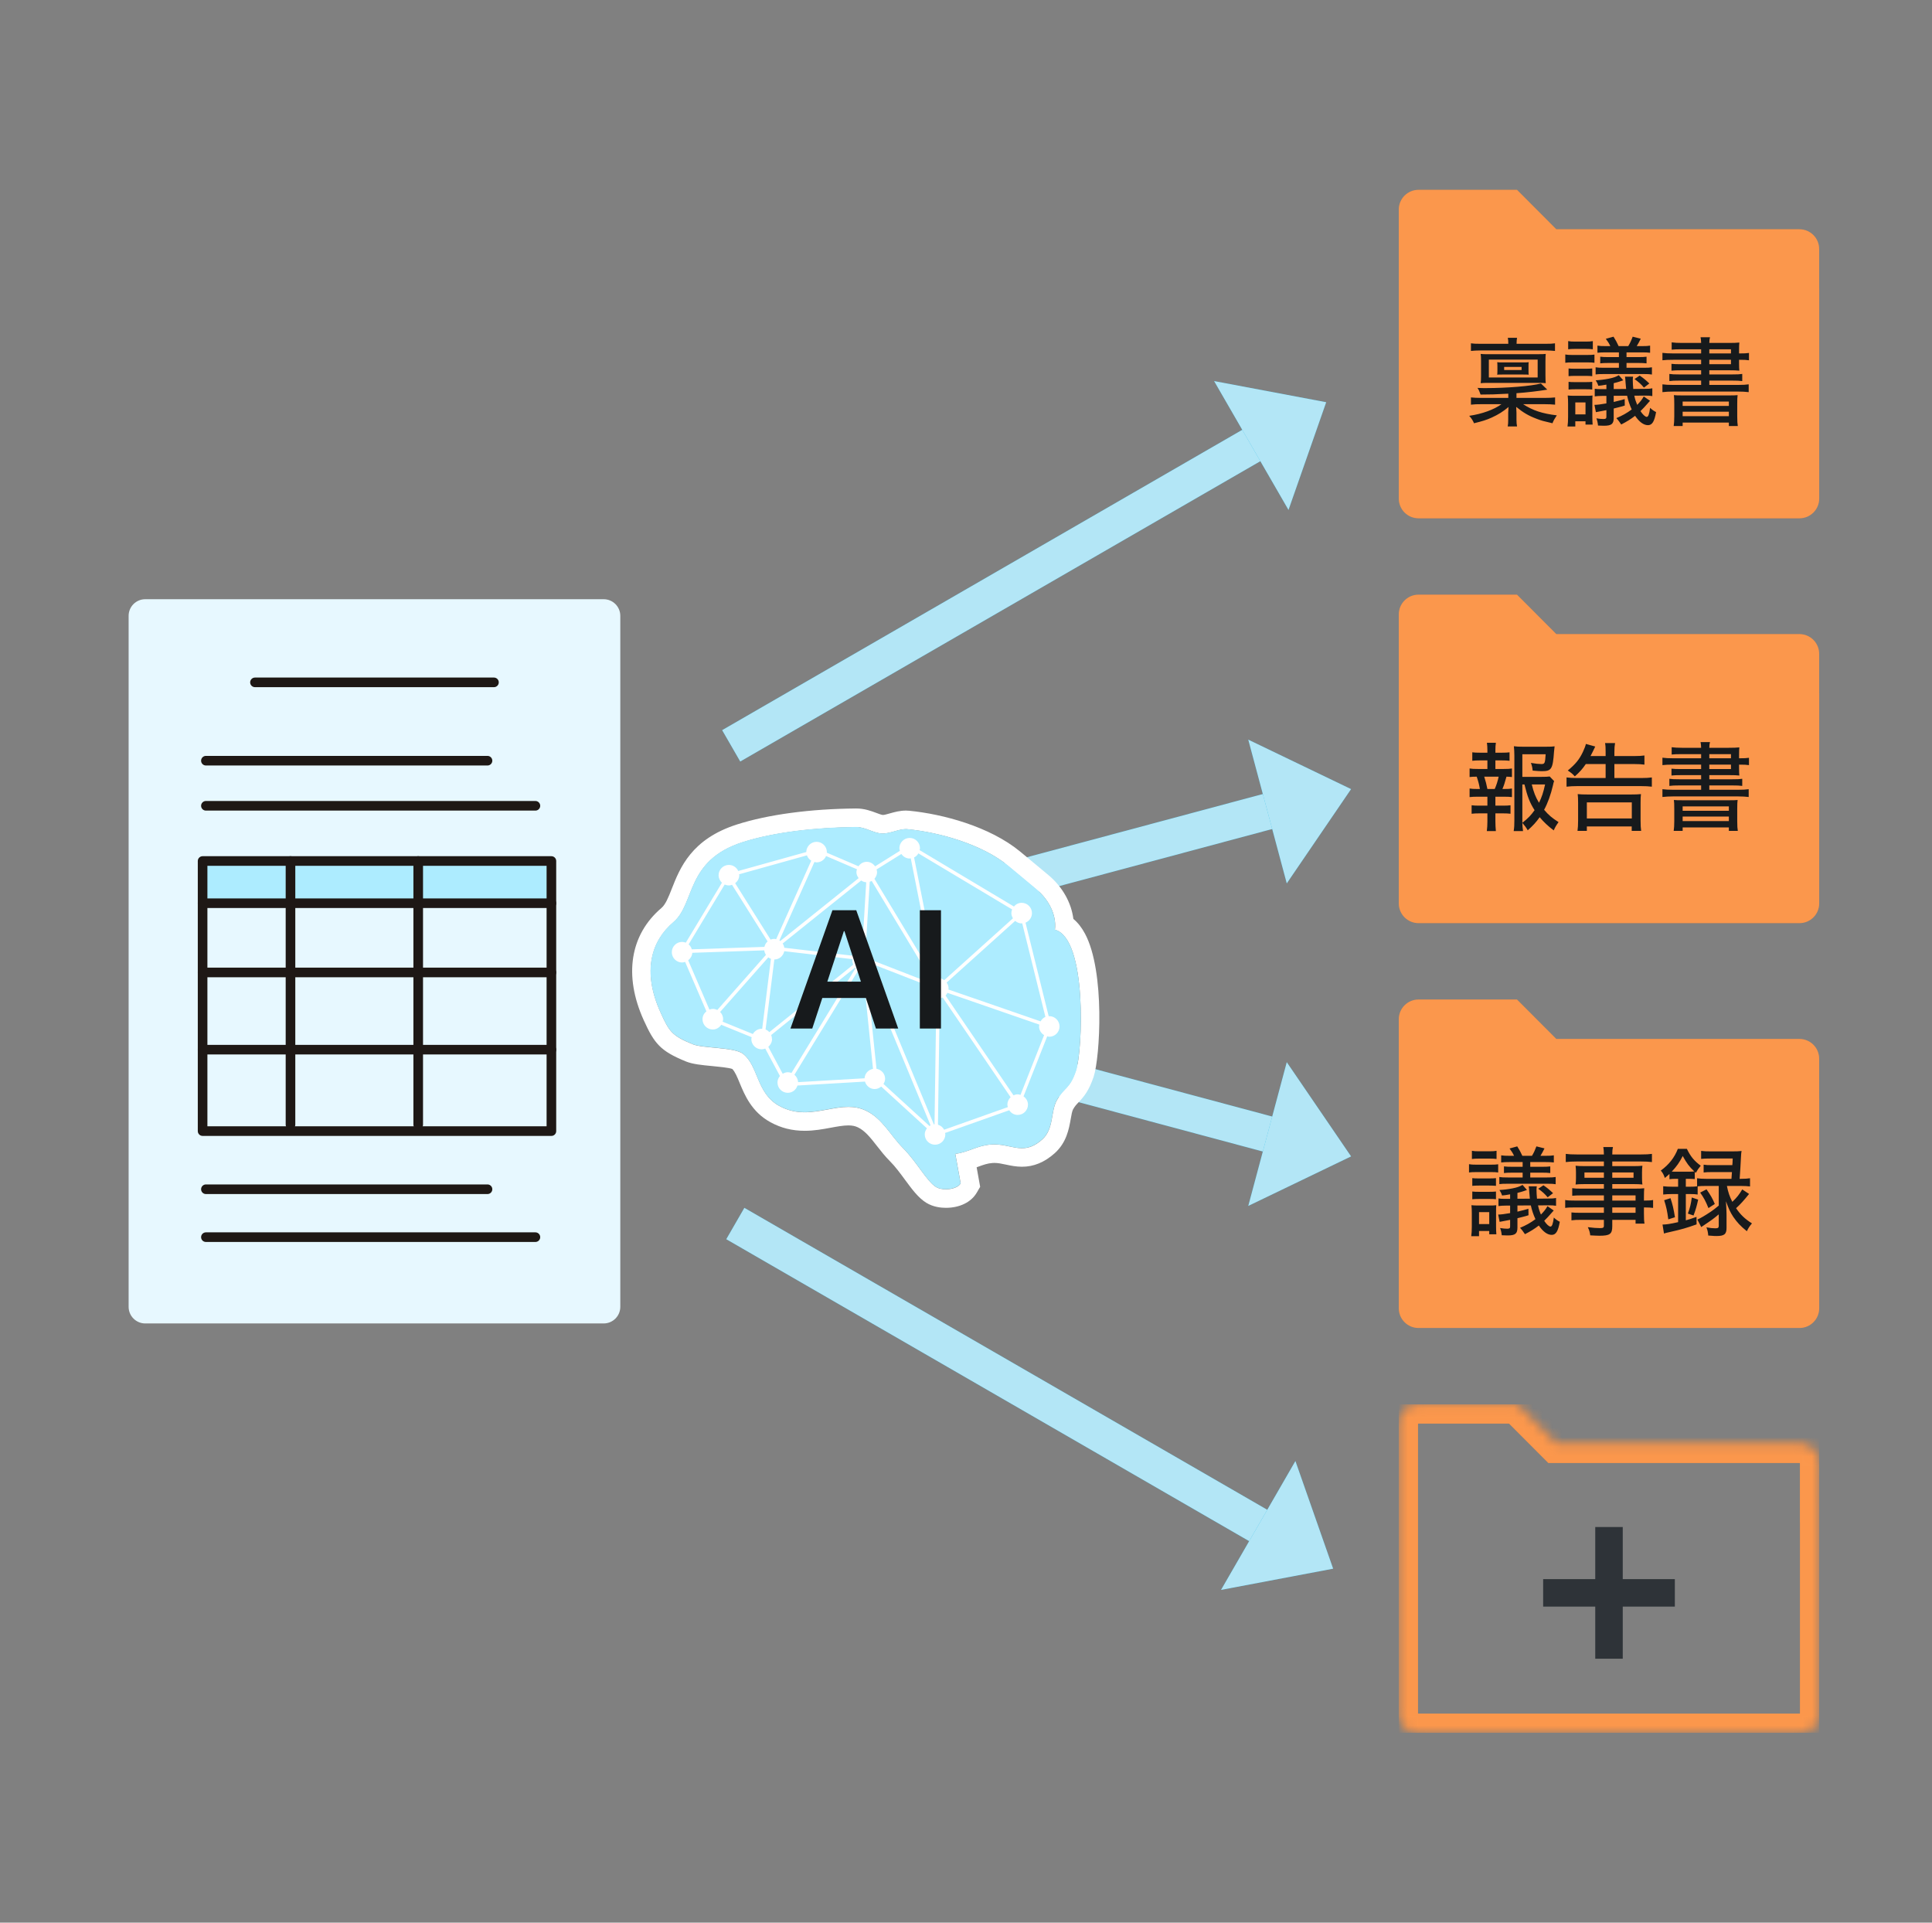 <svg width="201" height="200" viewBox="0 0 201 200" fill="none" xmlns="http://www.w3.org/2000/svg">
<rect x="0" y="0" width="201" height="200" fill="#808080" stroke="none"/>
<path d="M62.806 62.332H15.11C14.156 62.332 13.382 63.106 13.382 64.06V135.94C13.382 136.894 14.156 137.668 15.11 137.668H62.806C63.761 137.668 64.534 136.894 64.534 135.94V64.06C64.534 63.106 63.761 62.332 62.806 62.332Z" fill="#E7F8FF"/>
<path d="M21.422 83.82H55.702" stroke="#1E1815" stroke-linecap="round" stroke-linejoin="round"/>
<path d="M26.526 70.981H51.39" stroke="#1E1815" stroke-linecap="round" stroke-linejoin="round"/>
<path d="M21.422 123.708H50.718" stroke="#1E1815" stroke-linecap="round" stroke-linejoin="round"/>
<path d="M21.422 128.692H55.702" stroke="#1E1815" stroke-linecap="round" stroke-linejoin="round"/>
<path d="M21.422 79.129H50.718" stroke="#1E1815" stroke-linecap="round" stroke-linejoin="round"/>
<path d="M57.366 89.564H21.078V93.957H57.366V89.564Z" fill="#ADECFF"/>
<path d="M57.366 89.564H21.078V117.66H57.366V89.564Z" stroke="#1E1815" stroke-linecap="round" stroke-linejoin="round"/>
<path d="M21.078 93.956H57.366" stroke="#1E1815" stroke-linecap="round" stroke-linejoin="round"/>
<path d="M21.078 101.156H57.366" stroke="#1E1815" stroke-linecap="round" stroke-linejoin="round"/>
<path d="M21.078 109.188H57.366" stroke="#1E1815" stroke-linecap="round" stroke-linejoin="round"/>
<path d="M30.222 89.564V116.988" stroke="#1E1815" stroke-linecap="round" stroke-linejoin="round"/>
<path d="M43.51 89.564V116.988" stroke="#1E1815" stroke-linecap="round" stroke-linejoin="round"/>
<path d="M133.354 157.922L77.442 125.642L75.558 128.905L131.47 161.186L133.354 157.922Z" fill="#00ABE0"/>
<path d="M133.354 157.922L77.442 125.642L75.558 128.905L131.47 161.186L133.354 157.922Z" fill="white" fill-opacity="0.7"/>
<path d="M138.698 163.179L134.771 151.979L127.031 165.386L138.698 163.179Z" fill="#00ABE0"/>
<path d="M138.698 163.179L134.771 151.979L127.031 165.386L138.698 163.179Z" fill="white" fill-opacity="0.7"/>
<path d="M134.041 116.598L91.046 105.077L90.071 108.717L133.066 120.237L134.041 116.598Z" fill="#00ABE0"/>
<path d="M134.041 116.598L91.046 105.077L90.071 108.717L133.066 120.237L134.041 116.598Z" fill="white" fill-opacity="0.7"/>
<path d="M140.563 120.292L133.872 110.49L129.866 125.443L140.563 120.292Z" fill="#00ABE0"/>
<path d="M140.563 120.292L133.872 110.49L129.866 125.443L140.563 120.292Z" fill="white" fill-opacity="0.7"/>
<path d="M133.066 82.145L90.071 93.666L91.046 97.306L134.041 85.785L133.066 82.145Z" fill="#00ABE0"/>
<path d="M133.066 82.145L90.071 93.666L91.046 97.306L134.041 85.785L133.066 82.145Z" fill="white" fill-opacity="0.7"/>
<path d="M140.561 82.084L129.866 76.94L133.872 91.893L140.561 82.084Z" fill="#00ABE0"/>
<path d="M140.561 82.084L129.866 76.94L133.872 91.893L140.561 82.084Z" fill="white" fill-opacity="0.7"/>
<path d="M130.75 43.839L75.129 75.952L77.013 79.215L132.634 47.102L130.75 43.839Z" fill="#00ABE0"/>
<path d="M130.75 43.839L75.129 75.952L77.013 79.215L132.634 47.102L130.75 43.839Z" fill="white" fill-opacity="0.7"/>
<path d="M137.975 41.839L126.312 39.64L134.052 53.046L137.975 41.839Z" fill="#00ABE0"/>
<path d="M137.975 41.839L126.312 39.64L134.052 53.046L137.975 41.839Z" fill="white" fill-opacity="0.7"/>
<g clip-path="url(#clip0_3772_159595)">
<path fill-rule="evenodd" clip-rule="evenodd" d="M187.211 53.914H147.575C146.445 53.914 145.527 52.996 145.527 51.866V29.998H189.264V51.866C189.264 52.996 188.346 53.914 187.216 53.914H187.211ZM145.527 25.897V21.796C145.527 20.666 146.445 19.748 147.575 19.748H157.825L161.915 23.849H187.211C188.34 23.849 189.259 24.767 189.259 25.897V29.998H145.527V25.897Z" fill="#FA6B00"/>
<path fill-rule="evenodd" clip-rule="evenodd" d="M187.211 53.914H147.575C146.445 53.914 145.527 52.996 145.527 51.866V29.998H189.264V51.866C189.264 52.996 188.346 53.914 187.216 53.914H187.211ZM145.527 25.897V21.796C145.527 20.666 146.445 19.748 147.575 19.748H157.825L161.915 23.849H187.211C188.34 23.849 189.259 24.767 189.259 25.897V29.998H145.527V25.897Z" fill="white" fill-opacity="0.3"/>
<path d="M157.78 35.763H160.795C161.266 35.763 161.526 35.753 161.777 35.713V36.505C161.496 36.475 161.166 36.455 160.795 36.455H154.014C153.644 36.455 153.343 36.475 153.033 36.505V35.713C153.283 35.753 153.543 35.763 154.014 35.763H156.919C156.919 35.483 156.909 35.343 156.869 35.142H157.83C157.8 35.313 157.78 35.473 157.78 35.763ZM156.919 41.392V40.952C155.577 41.022 155.046 41.042 154.034 41.042C153.904 40.671 153.864 40.581 153.714 40.351C154.114 40.371 154.325 40.371 154.565 40.371C156.789 40.371 159.333 40.16 160.314 39.89L160.975 40.531C160.014 40.691 158.872 40.822 157.77 40.902V41.392H160.655C161.166 41.392 161.496 41.372 161.787 41.342V42.094C161.456 42.063 161.136 42.044 160.655 42.044H158.461C159.453 42.694 160.455 43.025 161.967 43.205C161.737 43.556 161.626 43.736 161.516 44.027C160.595 43.816 160.364 43.756 159.874 43.566C159.042 43.255 158.491 42.935 157.74 42.324C157.76 42.664 157.77 42.795 157.77 42.935V43.646C157.77 43.957 157.79 44.167 157.83 44.357H156.859C156.899 44.157 156.909 43.977 156.909 43.646V42.935C156.909 42.915 156.909 42.855 156.919 42.755C156.919 42.725 156.929 42.675 156.929 42.604C156.929 42.494 156.929 42.454 156.949 42.334C156.368 42.815 155.897 43.115 155.196 43.436C154.645 43.686 154.184 43.826 153.353 44.027C153.243 43.756 153.063 43.476 152.852 43.255C154.184 43.065 155.447 42.604 156.208 42.044H154.154C153.674 42.044 153.373 42.053 153.033 42.094V41.342C153.323 41.372 153.664 41.392 154.134 41.392H156.919ZM159.022 38.067V38.568C159.022 38.788 159.022 38.838 159.042 38.979C159.002 38.969 159.002 38.969 158.932 38.969C158.882 38.959 158.682 38.959 158.481 38.959H156.268C155.977 38.959 155.877 38.959 155.767 38.979C155.777 38.868 155.787 38.768 155.787 38.598V38.087C155.787 37.887 155.777 37.797 155.767 37.676C155.897 37.697 156.017 37.697 156.328 37.697H158.461C158.802 37.697 158.912 37.697 159.042 37.676C159.022 37.797 159.022 37.867 159.022 38.067ZM156.488 38.167V38.488H158.301V38.167H156.488ZM159.914 39.83H154.916C154.415 39.83 154.315 39.83 154.044 39.86C154.074 39.64 154.084 39.489 154.084 39.099V37.536C154.084 37.176 154.074 37.056 154.044 36.815C154.285 36.845 154.395 36.845 154.926 36.845H159.934C160.465 36.845 160.645 36.835 160.815 36.815C160.795 37.005 160.785 37.156 160.785 37.586V39.039C160.785 39.419 160.795 39.67 160.815 39.86C160.605 39.83 160.465 39.83 159.914 39.83ZM154.896 39.269H159.974V37.406H154.896V39.269ZM171.011 41.242L171.663 41.693C171.062 42.374 170.921 42.524 170.671 42.765C170.901 43.125 171.172 43.366 171.322 43.366C171.482 43.366 171.582 43.095 171.673 42.424C171.883 42.624 172.063 42.755 172.294 42.865C172.123 43.836 171.893 44.227 171.452 44.227C171.001 44.227 170.551 43.897 170.11 43.255C169.639 43.616 169.269 43.846 168.668 44.157C168.487 43.886 168.367 43.716 168.157 43.496C168.798 43.225 169.229 42.985 169.759 42.594C169.529 42.094 169.389 41.653 169.279 41.162L167.886 41.172V41.813C168.357 41.703 168.728 41.603 169.028 41.513L169.038 42.184C168.838 42.254 168.768 42.274 168.407 42.364C168.347 42.384 168.337 42.384 167.886 42.494V43.466C167.886 44.107 167.656 44.287 166.855 44.287C166.624 44.287 166.484 44.277 166.254 44.267C166.224 43.967 166.174 43.746 166.084 43.516C166.384 43.566 166.594 43.586 166.825 43.586C167.055 43.586 167.125 43.536 167.125 43.356V42.664C166.514 42.775 166.154 42.845 166.033 42.875L165.883 42.114C166.154 42.114 166.564 42.063 167.125 41.963V41.182H166.715C166.354 41.182 166.144 41.202 165.913 41.232V40.441C166.094 40.471 166.304 40.481 166.634 40.481C166.664 40.481 166.695 40.481 166.735 40.481H167.125V40.01C166.675 40.09 166.544 40.11 166.284 40.13C166.224 39.92 166.134 39.75 166.013 39.559C166.434 39.539 166.935 39.479 167.386 39.389C167.876 39.289 168.117 39.199 168.417 39.029L168.878 39.559C168.808 39.58 168.808 39.58 168.558 39.67C168.397 39.73 168.197 39.78 167.886 39.86V40.471L169.179 40.461C169.148 40.14 169.138 40.03 169.118 39.78C169.098 39.419 169.088 39.359 169.058 39.179H169.9C169.88 39.309 169.87 39.409 169.87 39.55C169.87 39.79 169.89 40.12 169.92 40.461L171.031 40.451C171.482 40.451 171.642 40.441 171.903 40.391V41.202C171.683 41.162 171.482 41.152 171.132 41.152C171.102 41.152 171.072 41.152 171.031 41.152L170.03 41.162C170.11 41.543 170.19 41.783 170.33 42.114C170.631 41.813 170.831 41.563 171.011 41.242ZM167.045 36.004H167.536C167.396 35.713 167.285 35.533 167.065 35.243L167.866 35.022C168.107 35.403 168.207 35.593 168.397 36.004H169.399C169.589 35.683 169.699 35.453 169.86 35.022L170.701 35.233C170.561 35.523 170.421 35.773 170.28 36.004H170.821C171.232 36.004 171.432 35.994 171.673 35.954V36.695C171.412 36.665 171.192 36.655 170.821 36.655H169.219V37.146H170.481C170.841 37.146 171.072 37.136 171.302 37.106V37.797C171.042 37.767 170.821 37.757 170.481 37.757H169.219V38.257H170.981C171.462 38.257 171.612 38.247 171.863 38.207V38.959C171.642 38.919 171.452 38.908 170.991 38.908H166.885C166.384 38.908 166.254 38.919 166.003 38.949V38.207C166.254 38.247 166.414 38.257 166.885 38.257H168.427V37.757H167.306C166.915 37.757 166.705 37.767 166.484 37.797V37.106C166.715 37.136 166.955 37.146 167.306 37.146H168.427V36.655H167.045C166.695 36.655 166.424 36.665 166.194 36.695V35.954C166.434 35.994 166.644 36.004 167.045 36.004ZM163.149 36.334V35.483C163.359 35.523 163.539 35.533 163.85 35.533H165.012C165.322 35.533 165.493 35.523 165.713 35.483V36.334C165.473 36.304 165.332 36.294 165.012 36.294H163.85C163.539 36.294 163.359 36.304 163.149 36.334ZM165.883 36.885V37.737C165.653 37.706 165.503 37.697 165.162 37.697H163.6C163.239 37.697 163.059 37.706 162.848 37.737V36.875C163.079 36.915 163.239 36.925 163.6 36.925H165.112C165.523 36.925 165.643 36.915 165.883 36.885ZM163.189 39.129V38.328C163.379 38.348 163.529 38.358 163.9 38.358H164.922C165.282 38.358 165.433 38.348 165.653 38.328V39.129C165.402 39.109 165.272 39.099 164.922 39.099H163.9C163.57 39.099 163.399 39.109 163.189 39.129ZM163.189 40.521V39.72C163.379 39.74 163.529 39.75 163.9 39.75H164.922C165.302 39.75 165.423 39.74 165.653 39.72V40.521C165.392 40.491 165.302 40.491 164.922 40.491H163.9C163.55 40.491 163.409 40.501 163.189 40.521ZM163.89 44.367H163.079C163.119 44.097 163.139 43.776 163.139 43.376V42.013C163.139 41.653 163.129 41.382 163.099 41.142C163.339 41.162 163.469 41.172 163.77 41.172H165.022C165.332 41.172 165.392 41.172 165.683 41.142C165.663 41.352 165.663 41.463 165.663 41.973V43.336C165.663 43.696 165.673 43.926 165.693 44.167H164.952V43.826H163.89V44.367ZM163.89 41.863V43.105H164.952V41.863H163.89ZM170.05 39.429L170.591 39.069C171.001 39.349 171.222 39.539 171.592 39.89L171.031 40.321C170.721 39.95 170.491 39.75 170.05 39.429ZM176.981 36.765V36.334H174.888C174.457 36.334 174.187 36.344 173.916 36.374V35.613C174.207 35.653 174.517 35.673 174.978 35.673H176.981C176.971 35.383 176.961 35.303 176.921 35.082H177.903C177.852 35.273 177.842 35.383 177.832 35.673H179.856C180.366 35.673 180.657 35.663 180.957 35.633C180.937 35.824 180.927 36.024 180.927 36.495V36.765H180.997C181.448 36.765 181.689 36.755 181.959 36.715V37.476C181.699 37.436 181.448 37.426 180.977 37.426H180.927V37.797C180.927 38.137 180.937 38.408 180.957 38.558C180.697 38.528 180.356 38.518 179.896 38.518H177.832V38.949H180.236C180.737 38.949 180.987 38.938 181.258 38.898V39.64C180.977 39.6 180.697 39.59 180.236 39.59H177.832V40.04H180.797C181.328 40.04 181.659 40.02 181.929 39.98V40.791C181.598 40.751 181.238 40.731 180.797 40.731H174.096C173.656 40.731 173.285 40.751 172.955 40.791V39.98C173.225 40.02 173.596 40.04 174.096 40.04H176.981V39.59H174.697C174.237 39.59 173.956 39.6 173.676 39.64V38.898C173.946 38.938 174.207 38.949 174.697 38.949H176.981V38.518H174.898C174.437 38.518 174.167 38.528 173.896 38.558V37.847C174.157 37.877 174.427 37.887 174.888 37.887H176.981V37.426H174.096C173.586 37.426 173.295 37.436 172.955 37.476V36.705C173.245 36.745 173.586 36.765 174.096 36.765H176.981ZM177.832 36.765H180.086V36.334H177.832V36.765ZM177.832 37.426V37.887H180.086V37.426H177.832ZM174.187 43.295V42.074C174.187 41.503 174.177 41.372 174.146 41.102C174.417 41.132 174.547 41.132 175.258 41.132H179.665C180.376 41.132 180.527 41.132 180.777 41.102C180.747 41.312 180.737 41.533 180.737 42.074V43.295C180.737 43.816 180.757 44.077 180.797 44.317H179.866V43.957H175.058V44.317H174.126C174.167 44.047 174.187 43.746 174.187 43.295ZM175.058 41.773V42.224H179.866V41.773H175.058ZM175.058 42.825V43.295H179.866V42.825H175.058Z" fill="#171A1C"/>
</g>
<g clip-path="url(#clip1_3772_159595)">
<path fill-rule="evenodd" clip-rule="evenodd" d="M187.211 96.026H147.575C146.445 96.026 145.527 95.108 145.527 93.978V72.11H189.264V93.978C189.264 95.108 188.346 96.026 187.216 96.026H187.211ZM145.527 68.009V63.908C145.527 62.779 146.445 61.86 147.575 61.86H157.825L161.915 65.961H187.211C188.34 65.961 189.259 66.879 189.259 68.009V72.11H145.527V68.009Z" fill="#FA6B00"/>
<path fill-rule="evenodd" clip-rule="evenodd" d="M187.211 96.026H147.575C146.445 96.026 145.527 95.108 145.527 93.978V72.11H189.264V93.978C189.264 95.108 188.346 96.026 187.216 96.026H187.211ZM145.527 68.009V63.908C145.527 62.779 146.445 61.86 147.575 61.86H157.825L161.915 65.961H187.211C188.34 65.961 189.259 66.879 189.259 68.009V72.11H145.527V68.009Z" fill="white" fill-opacity="0.3"/>
<path d="M161.226 80.771L161.687 81.252C161.636 81.382 161.616 81.442 161.566 81.693C161.346 82.644 161.015 83.566 160.645 84.237C161.116 84.788 161.446 85.068 162.147 85.519C161.917 85.84 161.787 86.05 161.646 86.38C161.035 85.92 160.615 85.519 160.184 85.008C159.824 85.519 159.463 85.91 158.942 86.37C158.762 86.06 158.642 85.9 158.381 85.599C158.391 85.92 158.401 86.12 158.451 86.45H157.48C157.54 86.05 157.55 85.809 157.55 85.339V78.608C157.55 78.267 157.53 77.907 157.5 77.626C157.76 77.666 158.061 77.676 158.441 77.676H160.845C161.266 77.676 161.556 77.666 161.737 77.636C161.707 77.887 161.707 77.917 161.676 78.207C161.546 80.01 161.416 80.221 160.394 80.221C160.184 80.221 159.904 80.2 159.453 80.16C159.423 79.84 159.383 79.66 159.273 79.359C159.713 79.439 160.124 79.479 160.354 79.479C160.715 79.479 160.745 79.399 160.805 78.458H158.381V80.811H160.334C160.785 80.811 161.035 80.801 161.226 80.771ZM158.381 85.349V85.589C158.982 85.118 159.283 84.798 159.653 84.277C159.162 83.516 158.912 82.875 158.602 81.603H158.381V85.349ZM160.745 81.603H159.363C159.563 82.424 159.753 82.905 160.114 83.506C160.404 82.915 160.565 82.434 160.745 81.603ZM155.577 79.99H156.458C156.869 79.99 157.039 79.98 157.299 79.94V80.831C157.099 80.801 156.989 80.801 156.729 80.791C156.548 81.452 156.458 81.723 156.308 82.073H156.458C156.909 82.073 157.069 82.063 157.299 82.023V82.915C157.049 82.885 156.839 82.875 156.458 82.875H155.577V83.806H156.358C156.729 83.806 156.909 83.796 157.149 83.766V84.648C156.889 84.618 156.709 84.608 156.358 84.608H155.577V85.459C155.577 85.809 155.597 86.11 155.627 86.45H154.685C154.725 86.09 154.745 85.84 154.745 85.459V84.608H153.904C153.533 84.608 153.383 84.618 153.103 84.648V83.766C153.343 83.796 153.533 83.806 153.904 83.806H154.745V82.875H153.734C153.373 82.875 153.163 82.885 152.892 82.915V82.023C153.133 82.063 153.303 82.073 153.734 82.073H153.964C153.874 81.563 153.804 81.302 153.634 80.791C153.273 80.791 153.123 80.801 152.892 80.831V79.94C153.143 79.98 153.343 79.99 153.734 79.99H154.745V79.099H153.964C153.624 79.099 153.423 79.109 153.173 79.139V78.257C153.413 78.287 153.584 78.297 153.964 78.297H154.745V78.067C154.745 77.776 154.725 77.446 154.695 77.266H155.627C155.587 77.536 155.577 77.746 155.577 78.067V78.297H156.248C156.638 78.297 156.809 78.287 157.049 78.257V79.139C156.799 79.109 156.608 79.099 156.248 79.099H155.577V79.99ZM154.745 82.073H155.507C155.687 81.663 155.807 81.292 155.917 80.791H154.415C154.565 81.262 154.655 81.603 154.745 82.073ZM167.045 79.479H164.982C164.631 79.99 164.371 80.291 163.84 80.761C163.58 80.481 163.479 80.401 163.109 80.15C163.91 79.489 164.311 78.999 164.681 78.217C164.832 77.897 164.952 77.586 164.992 77.386L165.963 77.656C165.863 77.857 165.863 77.857 165.733 78.137C165.683 78.227 165.583 78.448 165.473 78.648H167.045V78.227C167.045 77.776 167.035 77.566 166.985 77.296H168.027C167.977 77.586 167.957 77.807 167.957 78.247V78.648H170.02C170.511 78.648 170.781 78.628 171.082 78.588V79.539C170.811 79.499 170.471 79.479 170.03 79.479H167.957V80.932H170.751C171.232 80.932 171.552 80.912 171.853 80.871V81.833C171.532 81.793 171.192 81.773 170.751 81.773H164.07C163.65 81.773 163.309 81.793 162.979 81.833V80.871C163.309 80.912 163.6 80.932 164.04 80.932H167.045V79.479ZM165.092 86.43H164.12C164.16 86.17 164.181 85.779 164.181 85.359V83.506C164.181 83.075 164.17 82.855 164.14 82.604C164.451 82.634 164.691 82.644 165.132 82.644H169.729C170.17 82.644 170.411 82.634 170.721 82.604C170.691 82.845 170.681 83.075 170.681 83.506V85.359C170.681 85.85 170.701 86.15 170.741 86.43H169.759V85.97H165.092V86.43ZM165.092 83.466V85.138H169.769V83.466H165.092ZM176.981 78.878V78.448H174.888C174.457 78.448 174.187 78.458 173.916 78.488V77.727C174.207 77.766 174.517 77.787 174.978 77.787H176.981C176.971 77.496 176.961 77.416 176.921 77.196H177.903C177.852 77.386 177.842 77.496 177.832 77.787H179.856C180.366 77.787 180.657 77.776 180.957 77.746C180.937 77.937 180.927 78.137 180.927 78.608V78.878H180.997C181.448 78.878 181.689 78.868 181.959 78.828V79.589C181.699 79.549 181.448 79.539 180.977 79.539H180.927V79.91C180.927 80.251 180.937 80.521 180.957 80.671C180.697 80.641 180.356 80.631 179.896 80.631H177.832V81.062H180.236C180.737 81.062 180.987 81.052 181.258 81.012V81.753C180.977 81.713 180.697 81.703 180.236 81.703H177.832V82.154H180.797C181.328 82.154 181.659 82.133 181.929 82.094V82.905C181.598 82.865 181.238 82.845 180.797 82.845H174.096C173.656 82.845 173.285 82.865 172.955 82.905V82.094C173.225 82.133 173.596 82.154 174.096 82.154H176.981V81.703H174.697C174.237 81.703 173.956 81.713 173.676 81.753V81.012C173.946 81.052 174.207 81.062 174.697 81.062H176.981V80.631H174.898C174.437 80.631 174.167 80.641 173.896 80.671V79.96C174.157 79.99 174.427 80 174.888 80H176.981V79.539H174.096C173.586 79.539 173.295 79.549 172.955 79.589V78.818C173.245 78.858 173.586 78.878 174.096 78.878H176.981ZM177.832 78.878H180.086V78.448H177.832V78.878ZM177.832 79.539V80H180.086V79.539H177.832ZM174.187 85.409V84.187C174.187 83.616 174.177 83.486 174.146 83.215C174.417 83.245 174.547 83.245 175.258 83.245H179.665C180.376 83.245 180.527 83.245 180.777 83.215C180.747 83.426 180.737 83.646 180.737 84.187V85.409C180.737 85.93 180.757 86.19 180.797 86.43H179.866V86.07H175.058V86.43H174.126C174.167 86.16 174.187 85.859 174.187 85.409ZM175.058 83.886V84.337H179.866V83.886H175.058ZM175.058 84.938V85.409H179.866V84.938H175.058Z" fill="#171A1C"/>
</g>
<g clip-path="url(#clip2_3772_159595)">
<path fill-rule="evenodd" clip-rule="evenodd" d="M187.211 138.14H147.575C146.445 138.14 145.527 137.221 145.527 136.092V114.223H189.264V136.092C189.264 137.221 188.346 138.14 187.216 138.14H187.211ZM145.527 110.122V106.021C145.527 104.892 146.445 103.974 147.575 103.974H157.825L161.915 108.075H187.211C188.34 108.075 189.259 108.993 189.259 110.122V114.223H145.527V110.122Z" fill="#FA6B00"/>
<path fill-rule="evenodd" clip-rule="evenodd" d="M187.211 138.14H147.575C146.445 138.14 145.527 137.221 145.527 136.092V114.223H189.264V136.092C189.264 137.221 188.346 138.14 187.216 138.14H187.211ZM145.527 110.122V106.021C145.527 104.892 146.445 103.974 147.575 103.974H157.825L161.915 108.075H187.211C188.34 108.075 189.259 108.993 189.259 110.122V114.223H145.527V110.122Z" fill="white" fill-opacity="0.3"/>
<path d="M160.995 125.469L161.646 125.919C161.045 126.601 160.905 126.751 160.655 126.991C160.885 127.352 161.156 127.592 161.306 127.592C161.466 127.592 161.566 127.322 161.656 126.651C161.867 126.851 162.047 126.981 162.277 127.091C162.107 128.063 161.877 128.454 161.436 128.454C160.985 128.454 160.535 128.123 160.094 127.482C159.623 127.843 159.253 128.073 158.652 128.383C158.471 128.113 158.351 127.943 158.141 127.722C158.782 127.452 159.213 127.212 159.743 126.821C159.513 126.32 159.373 125.879 159.263 125.389L157.87 125.399V126.04C158.341 125.93 158.712 125.829 159.012 125.739L159.022 126.41C158.822 126.48 158.752 126.5 158.391 126.591C158.331 126.611 158.321 126.611 157.87 126.721V127.692C157.87 128.333 157.64 128.514 156.839 128.514C156.608 128.514 156.468 128.504 156.238 128.494C156.208 128.193 156.158 127.973 156.068 127.742C156.368 127.792 156.578 127.813 156.809 127.813C157.039 127.813 157.109 127.762 157.109 127.582V126.891C156.498 127.001 156.138 127.071 156.017 127.101L155.867 126.34C156.138 126.34 156.548 126.29 157.109 126.19V125.409H156.699C156.338 125.409 156.128 125.429 155.897 125.459V124.667C156.078 124.698 156.288 124.708 156.618 124.708C156.648 124.708 156.678 124.708 156.719 124.708H157.109V124.237C156.658 124.317 156.528 124.337 156.268 124.357C156.208 124.147 156.118 123.976 155.997 123.786C156.418 123.766 156.919 123.706 157.37 123.616C157.86 123.516 158.101 123.425 158.401 123.255L158.862 123.786C158.792 123.806 158.792 123.806 158.541 123.896C158.381 123.956 158.181 124.006 157.87 124.087V124.698L159.162 124.688C159.132 124.367 159.122 124.257 159.102 124.006C159.082 123.646 159.072 123.586 159.042 123.405H159.884C159.864 123.536 159.854 123.636 159.854 123.776C159.854 124.016 159.874 124.347 159.904 124.688L161.015 124.677C161.466 124.677 161.626 124.667 161.887 124.617V125.429C161.666 125.389 161.466 125.379 161.116 125.379C161.086 125.379 161.056 125.379 161.015 125.379L160.014 125.389C160.094 125.769 160.174 126.01 160.314 126.34C160.615 126.04 160.815 125.789 160.995 125.469ZM157.029 120.23H157.52C157.38 119.94 157.269 119.76 157.049 119.469L157.85 119.249C158.091 119.629 158.191 119.82 158.381 120.23H159.383C159.573 119.91 159.683 119.679 159.844 119.249L160.685 119.459C160.545 119.75 160.404 120 160.264 120.23H160.805C161.216 120.23 161.416 120.22 161.656 120.18V120.921C161.396 120.891 161.176 120.881 160.805 120.881H159.203V121.372H160.465C160.825 121.372 161.056 121.362 161.286 121.332V122.023C161.025 121.993 160.805 121.983 160.465 121.983H159.203V122.484H160.965C161.446 122.484 161.596 122.474 161.847 122.434V123.185C161.626 123.145 161.436 123.135 160.975 123.135H156.869C156.368 123.135 156.238 123.145 155.987 123.175V122.434C156.238 122.474 156.398 122.484 156.869 122.484H158.411V121.983H157.289C156.899 121.983 156.689 121.993 156.468 122.023V121.332C156.699 121.362 156.939 121.372 157.289 121.372H158.411V120.881H157.029C156.678 120.881 156.408 120.891 156.178 120.921V120.18C156.418 120.22 156.628 120.23 157.029 120.23ZM153.133 120.561V119.71C153.343 119.75 153.523 119.76 153.834 119.76H154.996C155.306 119.76 155.477 119.75 155.697 119.71V120.561C155.457 120.531 155.316 120.521 154.996 120.521H153.834C153.523 120.521 153.343 120.531 153.133 120.561ZM155.867 121.112V121.963C155.637 121.933 155.487 121.923 155.146 121.923H153.584C153.223 121.923 153.043 121.933 152.832 121.963V121.102C153.063 121.142 153.223 121.152 153.584 121.152H155.096C155.507 121.152 155.627 121.142 155.867 121.112ZM153.173 123.355V122.554C153.363 122.574 153.513 122.584 153.884 122.584H154.906C155.266 122.584 155.416 122.574 155.637 122.554V123.355C155.386 123.335 155.256 123.325 154.906 123.325H153.884C153.553 123.325 153.383 123.335 153.173 123.355ZM153.173 124.748V123.946C153.363 123.966 153.513 123.976 153.884 123.976H154.906C155.286 123.976 155.406 123.966 155.637 123.946V124.748C155.376 124.718 155.286 124.718 154.906 124.718H153.884C153.533 124.718 153.393 124.728 153.173 124.748ZM153.874 128.594H153.063C153.103 128.323 153.123 128.003 153.123 127.602V126.24C153.123 125.879 153.113 125.609 153.083 125.369C153.323 125.389 153.453 125.399 153.754 125.399H155.006C155.316 125.399 155.376 125.399 155.667 125.369C155.647 125.579 155.647 125.689 155.647 126.2V127.562C155.647 127.923 155.657 128.153 155.677 128.393H154.936V128.053H153.874V128.594ZM153.874 126.09V127.332H154.936V126.09H153.874ZM160.034 123.656L160.575 123.295C160.985 123.576 161.206 123.766 161.576 124.117L161.015 124.547C160.705 124.177 160.475 123.976 160.034 123.656ZM166.865 124.888V124.347H164.501C164.13 124.347 163.84 124.357 163.57 124.387V123.596C163.82 123.636 164.06 123.646 164.521 123.646H166.865V123.175H164.761C164.421 123.175 164.15 123.185 163.92 123.215C163.95 122.975 163.96 122.804 163.96 122.534V121.963C163.96 121.683 163.95 121.522 163.92 121.262C164.181 121.292 164.401 121.302 164.771 121.302H166.865V120.821H164.06C163.57 120.821 163.229 120.841 162.898 120.881V120.03C163.189 120.07 163.519 120.09 164.1 120.09H166.865C166.855 119.69 166.845 119.559 166.805 119.319H167.806C167.756 119.559 167.736 119.69 167.736 120.09H170.671C171.252 120.09 171.572 120.07 171.863 120.03V120.881C171.522 120.841 171.192 120.821 170.711 120.821H167.736V121.302H170.04C170.4 121.302 170.631 121.292 170.871 121.262C170.841 121.492 170.831 121.663 170.831 121.963V122.534C170.831 122.825 170.841 122.985 170.871 123.215C170.651 123.185 170.38 123.175 170.06 123.175H167.736V123.646H169.98C170.551 123.646 170.781 123.636 171.062 123.606C171.042 123.826 171.031 123.996 171.031 124.517V124.888C171.552 124.888 171.773 124.868 171.983 124.828V125.649C171.753 125.619 171.522 125.599 171.031 125.599V126.23C171.031 126.741 171.042 127.021 171.092 127.282H170.16V126.891H167.736V127.552C167.736 128.363 167.496 128.544 166.404 128.544C166.194 128.544 165.783 128.524 165.443 128.504C165.402 128.163 165.352 127.993 165.192 127.652C165.743 127.722 166.084 127.752 166.454 127.752C166.785 127.752 166.865 127.702 166.865 127.502V126.891H164.491C164.03 126.891 163.8 126.901 163.489 126.941V126.12C163.78 126.15 163.95 126.16 164.461 126.16H166.865V125.599H163.94C163.369 125.599 163.099 125.609 162.838 125.649V124.828C163.089 124.878 163.359 124.888 163.93 124.888H166.865ZM167.736 124.888H170.16V124.347H167.736V124.888ZM167.736 125.599V126.16H170.16V125.599H167.736ZM166.865 121.963H164.842V122.514H166.865V121.963ZM167.736 121.963V122.514H169.95V121.963H167.736ZM174.587 122.624H174.297C174.066 122.624 173.906 122.634 173.686 122.664V122.113C173.495 122.294 173.425 122.354 173.205 122.534C173.075 122.163 173.005 122.033 172.784 121.763C173.626 121.162 174.217 120.401 174.557 119.509H175.499C175.889 120.31 176.25 120.751 176.941 121.262C176.691 121.563 176.59 121.713 176.43 122.003L176.32 121.903V122.654C176.1 122.634 175.989 122.624 175.699 122.624H175.388V123.446H175.799C176.12 123.446 176.35 123.436 176.56 123.405V122.564C176.831 122.604 177.101 122.624 177.502 122.624H180.136C180.166 122.214 180.166 122.214 180.186 121.923H178.123C177.702 121.923 177.502 121.933 177.241 121.963V121.152C177.482 121.192 177.682 121.202 178.123 121.202H180.226C180.246 121.002 180.246 121.002 180.266 120.511H177.933C177.502 120.511 177.221 120.521 176.981 120.551V119.72C177.261 119.76 177.512 119.77 177.963 119.77H180.236C180.657 119.77 180.917 119.76 181.188 119.73C181.148 119.94 181.148 120 181.128 120.321C181.088 121.182 181.048 121.783 180.987 122.624H181.108C181.528 122.624 181.799 122.604 182.069 122.564V123.415C181.799 123.385 181.508 123.365 181.118 123.365H179.665V123.375C179.796 124.036 179.936 124.447 180.226 125.018C180.687 124.587 180.967 124.227 181.258 123.726L181.969 124.197C181.448 124.848 181.038 125.309 180.617 125.679C181.078 126.36 181.518 126.781 182.27 127.262C182.049 127.512 181.899 127.732 181.739 128.073C181.068 127.532 180.727 127.161 180.326 126.581C180.006 126.09 179.856 125.759 179.565 124.958C179.605 125.639 179.625 126.07 179.625 126.35V127.722C179.625 128.383 179.395 128.574 178.574 128.574C178.433 128.574 178.363 128.574 177.722 128.524C177.692 128.163 177.642 127.953 177.532 127.672C177.892 127.742 178.213 127.772 178.453 127.772C178.734 127.772 178.814 127.722 178.814 127.512V126.32C178.263 126.781 178.173 126.851 176.991 127.642L176.59 126.861C176.991 126.681 177.342 126.47 177.993 126.04C178.263 125.859 178.393 125.749 178.814 125.409V123.365H177.502C177.101 123.365 176.851 123.375 176.62 123.405V124.257C176.39 124.217 176.16 124.207 175.799 124.207H175.388V126.941C175.759 126.841 175.969 126.771 176.5 126.581L176.51 127.362C175.449 127.742 174.938 127.883 173.836 128.133C173.355 128.243 173.305 128.253 173.115 128.313L172.965 127.382C173.385 127.372 173.736 127.322 174.587 127.131V124.207H173.996C173.596 124.207 173.285 124.227 173.035 124.257V123.395C173.285 123.425 173.586 123.446 174.006 123.446H174.587V122.624ZM174.317 121.883H175.699C175.949 121.883 176.12 121.873 176.27 121.853C175.729 121.342 175.479 121.002 175.068 120.25C174.727 120.921 174.427 121.342 173.926 121.873C174.086 121.883 174.167 121.883 174.317 121.883ZM174.257 126.621L173.566 126.841C173.435 125.889 173.375 125.619 173.135 124.848L173.796 124.637C174.016 125.309 174.126 125.779 174.257 126.621ZM176.19 126.44L175.599 126.24C175.829 125.629 175.929 125.208 176.009 124.567L176.671 124.788C176.54 125.399 176.42 125.839 176.19 126.44ZM176.881 124.057L177.542 123.716C177.973 124.337 178.163 124.667 178.403 125.238L177.742 125.669C177.442 124.928 177.261 124.597 176.881 124.057Z" fill="#171A1C"/>
</g>
<g clip-path="url(#clip3_3772_159595)">
<mask id="path-28-inside-1_3772_159595" fill="white">
<path d="M189.264 178.204C189.264 179.334 188.346 180.252 187.217 180.252H147.575C146.446 180.252 145.527 179.334 145.527 178.204V148.134C145.527 147.004 146.446 146.086 147.575 146.086H157.825L161.915 150.187H187.211C188.34 150.187 189.259 151.105 189.259 152.234V156.336H189.264V178.204Z"/>
</mask>
<path d="M189.264 178.204L191.264 178.204V178.204H189.264ZM187.217 180.252V182.252H187.217L187.217 180.252ZM145.527 178.204H143.527V178.204L145.527 178.204ZM157.825 146.086L159.241 144.674L158.655 144.086H157.825V146.086ZM161.915 150.187L160.499 151.599L161.085 152.187H161.915V150.187ZM187.211 150.187L187.211 148.187H187.211V150.187ZM189.259 152.234H191.259V152.234L189.259 152.234ZM189.259 156.336H187.259V158.336H189.259V156.336ZM189.264 156.336H191.264V154.336H189.264V156.336ZM189.264 178.204L187.264 178.204C187.264 178.213 187.262 178.218 187.261 178.221C187.259 178.225 187.255 178.232 187.249 178.238C187.243 178.244 187.237 178.247 187.233 178.249C187.23 178.25 187.226 178.252 187.216 178.252L187.217 180.252L187.217 182.252C189.452 182.252 191.264 180.437 191.264 178.204L189.264 178.204ZM187.217 180.252V178.252H147.575V180.252V182.252H187.217V180.252ZM147.575 180.252V178.252C147.566 178.252 147.562 178.25 147.559 178.249C147.554 178.247 147.548 178.244 147.542 178.237C147.536 178.231 147.532 178.225 147.53 178.221C147.529 178.218 147.527 178.213 147.527 178.204L145.527 178.204L143.527 178.204C143.527 180.438 145.341 182.252 147.575 182.252V180.252ZM145.527 178.204H147.527V148.134H145.527H143.527V178.204H145.527ZM145.527 148.134H147.527C147.527 148.125 147.529 148.12 147.53 148.117C147.532 148.113 147.536 148.107 147.542 148.1C147.548 148.094 147.554 148.091 147.559 148.089C147.562 148.087 147.566 148.086 147.575 148.086V146.086V144.086C145.341 144.086 143.527 145.9 143.527 148.134H145.527ZM147.575 146.086V148.086H157.825V146.086V144.086H147.575V146.086ZM157.825 146.086L156.409 147.498L160.499 151.599L161.915 150.187L163.331 148.774L159.241 144.674L157.825 146.086ZM161.915 150.187V152.187H187.211V150.187V148.187H161.915V150.187ZM187.211 150.187L187.211 152.187C187.22 152.187 187.224 152.188 187.227 152.189C187.232 152.191 187.238 152.195 187.244 152.201C187.25 152.207 187.254 152.214 187.256 152.218C187.257 152.221 187.259 152.226 187.259 152.235L189.259 152.234L191.259 152.234C191.258 150.001 189.445 148.187 187.211 148.187L187.211 150.187ZM189.259 152.234H187.259V156.336H189.259H191.259V152.234H189.259ZM189.259 156.336V158.336H189.264V156.336V154.336H189.259V156.336ZM189.264 156.336H187.264V178.204H189.264H191.264V156.336H189.264Z" fill="#FA6B00" mask="url(#path-28-inside-1_3772_159595)"/>
<path d="M189.264 178.204L191.264 178.204V178.204H189.264ZM187.217 180.252V182.252H187.217L187.217 180.252ZM145.527 178.204H143.527V178.204L145.527 178.204ZM157.825 146.086L159.241 144.674L158.655 144.086H157.825V146.086ZM161.915 150.187L160.499 151.599L161.085 152.187H161.915V150.187ZM187.211 150.187L187.211 148.187H187.211V150.187ZM189.259 152.234H191.259V152.234L189.259 152.234ZM189.259 156.336H187.259V158.336H189.259V156.336ZM189.264 156.336H191.264V154.336H189.264V156.336ZM189.264 178.204L187.264 178.204C187.264 178.213 187.262 178.218 187.261 178.221C187.259 178.225 187.255 178.232 187.249 178.238C187.243 178.244 187.237 178.247 187.233 178.249C187.23 178.25 187.226 178.252 187.216 178.252L187.217 180.252L187.217 182.252C189.452 182.252 191.264 180.437 191.264 178.204L189.264 178.204ZM187.217 180.252V178.252H147.575V180.252V182.252H187.217V180.252ZM147.575 180.252V178.252C147.566 178.252 147.562 178.25 147.559 178.249C147.554 178.247 147.548 178.244 147.542 178.237C147.536 178.231 147.532 178.225 147.53 178.221C147.529 178.218 147.527 178.213 147.527 178.204L145.527 178.204L143.527 178.204C143.527 180.438 145.341 182.252 147.575 182.252V180.252ZM145.527 178.204H147.527V148.134H145.527H143.527V178.204H145.527ZM145.527 148.134H147.527C147.527 148.125 147.529 148.12 147.53 148.117C147.532 148.113 147.536 148.107 147.542 148.1C147.548 148.094 147.554 148.091 147.559 148.089C147.562 148.087 147.566 148.086 147.575 148.086V146.086V144.086C145.341 144.086 143.527 145.9 143.527 148.134H145.527ZM147.575 146.086V148.086H157.825V146.086V144.086H147.575V146.086ZM157.825 146.086L156.409 147.498L160.499 151.599L161.915 150.187L163.331 148.774L159.241 144.674L157.825 146.086ZM161.915 150.187V152.187H187.211V150.187V148.187H161.915V150.187ZM187.211 150.187L187.211 152.187C187.22 152.187 187.224 152.188 187.227 152.189C187.232 152.191 187.238 152.195 187.244 152.201C187.25 152.207 187.254 152.214 187.256 152.218C187.257 152.221 187.259 152.226 187.259 152.235L189.259 152.234L191.259 152.234C191.258 150.001 189.445 148.187 187.211 148.187L187.211 150.187ZM189.259 152.234H187.259V156.336H189.259H191.259V152.234H189.259ZM189.259 156.336V158.336H189.264V156.336V154.336H189.259V156.336ZM189.264 156.336H187.264V178.204H189.264H191.264V156.336H189.264Z" fill="white" fill-opacity="0.3" mask="url(#path-28-inside-1_3772_159595)"/>
<rect x="165.966" y="158.844" width="2.86" height="13.7" fill="#2E3338"/>
<rect x="174.246" y="164.264" width="2.86" height="13.7" transform="rotate(90 174.246 164.264)" fill="#2E3338"/>
</g>
<path d="M89.078 86.03C90.029 86.03 90.854 86.662 91.761 86.706C91.79 86.706 91.819 86.706 91.847 86.706C92.643 86.706 93.502 86.247 94.25 86.247C94.303 86.247 94.361 86.247 94.414 86.257C97.805 86.59 102.2 87.849 104.892 90.063C106.04 91.004 106.894 91.732 107.834 92.514C109.036 93.512 109.947 95.09 109.754 96.716C113.126 97.613 112.649 109.287 111.945 111.4C111.308 113.301 110.734 113.093 109.962 114.439C109.291 115.611 109.668 117.43 108.428 118.535C107.641 119.239 106.971 119.442 106.32 119.442C105.418 119.442 104.549 119.046 103.449 119.046C103.343 119.046 103.237 119.046 103.126 119.056C101.655 119.162 100.922 119.789 99.392 120.04C99.576 121.063 99.764 122.081 99.947 123.103C99.711 123.508 99.045 123.716 98.413 123.716C98.022 123.716 97.641 123.639 97.385 123.48C96.43 122.891 95.388 120.879 93.956 119.432C92.658 118.13 91.809 116.34 90.072 115.525C89.474 115.245 88.876 115.144 88.263 115.144C86.811 115.144 85.311 115.703 83.724 115.703C82.865 115.703 81.982 115.539 81.066 115.037C78.678 113.725 78.929 110.855 77.288 109.61C76.396 108.93 73.13 109.06 72.083 108.631C69.922 107.748 69.632 107.329 68.73 105.331C66.757 100.966 67.819 97.844 70.067 95.934C72.353 93.99 71.302 89.523 77.264 87.612C80.535 86.561 84.93 86.074 89.069 86.04C89.074 86.04 89.078 86.04 89.088 86.04M89.078 84.101H89.045C84.288 84.139 79.893 84.733 76.666 85.765C71.929 87.284 70.747 90.275 69.888 92.456C69.546 93.329 69.247 94.082 68.812 94.453C65.542 97.232 64.871 101.482 66.97 106.118C68.079 108.568 68.711 109.331 71.35 110.411C72.059 110.701 73 110.792 74.09 110.894C74.736 110.956 75.793 111.058 76.179 111.193C76.459 111.458 76.7 112.037 76.951 112.649C77.477 113.918 78.2 115.655 80.13 116.721C81.239 117.334 82.412 117.628 83.719 117.628C84.708 117.628 85.629 117.459 86.445 117.305C87.105 117.184 87.728 117.068 88.263 117.068C88.659 117.068 88.963 117.131 89.247 117.266C89.99 117.618 90.569 118.352 91.235 119.205C91.645 119.731 92.069 120.272 92.585 120.788C93.145 121.347 93.656 122.047 94.153 122.722C94.896 123.726 95.533 124.599 96.368 125.115C97.072 125.549 97.868 125.641 98.408 125.641C99.846 125.641 101.042 125.052 101.616 124.068L101.973 123.455L101.848 122.756L101.607 121.424C101.674 121.4 101.742 121.376 101.804 121.352C102.349 121.154 102.74 121.014 103.271 120.976C103.334 120.976 103.396 120.971 103.454 120.971C103.83 120.971 104.202 121.048 104.631 121.14C105.128 121.246 105.693 121.367 106.324 121.367C107.55 121.367 108.659 120.908 109.716 119.972C110.96 118.863 111.211 117.44 111.395 116.403C111.462 116.012 111.539 115.573 111.641 115.394C111.829 115.062 111.978 114.907 112.205 114.671C112.779 114.068 113.295 113.45 113.778 112.013C114.439 110.044 114.998 101.062 112.876 97.116C112.533 96.479 112.133 95.968 111.67 95.587C111.462 93.908 110.536 92.244 109.074 91.028C108.751 90.758 108.433 90.493 108.114 90.227C107.506 89.716 106.874 89.19 106.122 88.573C102.962 85.977 98.104 84.684 94.612 84.337C94.496 84.327 94.38 84.318 94.26 84.318C93.627 84.318 93.068 84.472 92.576 84.612C92.315 84.684 91.997 84.776 91.857 84.776C91.727 84.771 91.418 84.655 91.177 84.564C90.622 84.356 89.932 84.101 89.088 84.101H89.078Z" fill="white"/>
<path d="M99.392 120.035C100.921 119.789 101.655 119.162 103.126 119.051C105.21 118.901 106.435 120.3 108.423 118.525C109.663 117.42 109.286 115.607 109.957 114.43C110.724 113.084 111.303 113.291 111.94 111.39C112.649 109.277 113.126 97.603 109.749 96.706C109.942 95.08 109.031 93.503 107.829 92.504C106.889 91.723 106.035 90.999 104.887 90.053C102.195 87.844 97.8 86.585 94.409 86.247C93.598 86.165 92.638 86.734 91.756 86.696C90.844 86.657 90.014 86.016 89.054 86.02C84.915 86.054 80.52 86.546 77.25 87.593C71.292 89.504 72.339 93.971 70.052 95.915C67.804 97.825 66.743 100.951 68.716 105.312C69.623 107.314 69.907 107.729 72.069 108.617C73.115 109.046 76.376 108.916 77.274 109.596C78.914 110.845 78.668 113.711 81.051 115.023C84.375 116.851 87.279 114.198 90.058 115.51C91.789 116.33 92.643 118.115 93.941 119.418C95.379 120.865 96.416 122.872 97.371 123.465C98.041 123.88 99.556 123.745 99.937 123.094C99.754 122.071 99.566 121.053 99.382 120.03L99.392 120.035Z" fill="#ADECFF"/>
<path d="M109.171 105.698C109.171 105.698 109.127 105.708 109.103 105.713L106.691 95.978C107.082 95.819 107.362 95.437 107.362 94.984C107.362 94.391 106.879 93.913 106.291 93.913C105.963 93.913 105.683 94.067 105.485 94.299L95.673 88.433C95.687 88.365 95.712 88.307 95.712 88.235C95.712 87.642 95.229 87.164 94.641 87.164C94.052 87.164 93.57 87.647 93.57 88.235C93.57 88.332 93.599 88.418 93.623 88.505L91.042 90.121C90.849 89.841 90.54 89.648 90.174 89.648C89.807 89.648 89.508 89.837 89.315 90.112L86.015 88.698C86.015 88.698 86.025 88.659 86.025 88.64C86.025 88.047 85.542 87.569 84.954 87.569C84.365 87.569 83.892 88.042 83.883 88.631L76.806 90.604C76.637 90.232 76.266 89.972 75.832 89.972C75.238 89.972 74.761 90.454 74.761 91.043C74.761 91.351 74.896 91.626 75.108 91.824L71.35 98.057C71.229 98.009 71.099 97.98 70.964 97.98C70.371 97.98 69.893 98.462 69.893 99.051C69.893 99.639 70.376 100.122 70.964 100.122C71.075 100.122 71.176 100.088 71.278 100.059L73.492 105.201C73.251 105.399 73.087 105.684 73.087 106.021C73.087 106.615 73.569 107.092 74.158 107.092C74.529 107.092 74.843 106.89 75.035 106.6L78.205 107.893C78.195 107.956 78.166 108.014 78.166 108.081C78.166 108.675 78.649 109.152 79.237 109.152C79.372 109.152 79.498 109.118 79.614 109.075L81.143 111.931C80.988 112.114 80.887 112.346 80.887 112.606C80.887 113.2 81.37 113.677 81.958 113.677C82.441 113.677 82.831 113.354 82.966 112.92L88.355 112.606L89.99 112.51C90.12 112.954 90.516 113.286 91.003 113.286C91.264 113.286 91.495 113.18 91.679 113.026L96.435 117.372C96.3 117.551 96.208 117.763 96.208 118.004C96.208 118.598 96.691 119.075 97.279 119.075C97.868 119.075 98.35 118.593 98.35 118.004C98.35 117.951 98.326 117.903 98.321 117.855L104.998 115.491C105.191 115.781 105.5 115.978 105.876 115.978C106.469 115.978 106.947 115.496 106.947 114.907C106.947 114.546 106.759 114.242 106.484 114.049L108.433 109.109L108.949 107.801C109.021 107.816 109.084 107.845 109.161 107.845C109.754 107.845 110.232 107.362 110.232 106.774C110.232 106.185 109.75 105.703 109.161 105.703L109.171 105.698ZM83.029 112.563C83.015 112.254 82.87 111.989 82.648 111.801L89.329 100.874C89.455 100.927 89.59 100.956 89.734 100.956C89.749 100.956 89.759 100.951 89.768 100.951L90.825 111.188C90.342 111.275 89.976 111.666 89.947 112.167L88.75 112.235L83.024 112.568L83.029 112.563ZM95.547 88.77L99.918 91.385L105.297 94.603C105.249 94.723 105.22 94.849 105.22 94.989C105.22 95.186 105.287 95.365 105.384 95.524L98.234 101.96C98.056 101.829 97.849 101.738 97.612 101.738C97.603 101.738 97.598 101.738 97.588 101.738L95.099 89.195C95.292 89.103 95.441 88.954 95.547 88.77ZM75.832 92.109C75.947 92.109 76.053 92.075 76.159 92.041L78.987 96.542L79.86 97.931C79.691 98.076 79.58 98.274 79.527 98.496L71.972 98.751C71.914 98.544 71.803 98.37 71.644 98.235L75.392 92.012C75.523 92.07 75.668 92.104 75.822 92.104L75.832 92.109ZM108.254 106.243L103.565 104.622L98.664 102.929C98.669 102.886 98.688 102.847 98.688 102.804C98.688 102.577 98.601 102.384 98.485 102.21L101.279 99.697L105.615 95.794C105.804 95.954 106.035 96.055 106.296 96.055C106.315 96.055 106.329 96.045 106.349 96.045L108.761 105.78C108.544 105.872 108.375 106.041 108.259 106.243H108.254ZM81.427 98.144L84.867 95.384L89.595 91.593C89.749 91.694 89.923 91.766 90.12 91.776L89.836 96.47L89.696 98.814C89.286 98.829 88.939 99.075 88.77 99.422L81.596 98.588C81.572 98.424 81.514 98.274 81.423 98.144H81.427ZM89.329 91.347L86.961 93.247L81.181 97.883C81.153 97.859 81.119 97.84 81.085 97.82L84.732 89.663C84.804 89.677 84.877 89.706 84.954 89.706C85.398 89.706 85.779 89.436 85.943 89.046L89.156 90.425C89.132 90.517 89.098 90.609 89.098 90.71C89.098 90.951 89.194 91.163 89.329 91.342V91.347ZM72.025 99.113L77.665 98.92L79.512 98.858C79.532 99.031 79.594 99.186 79.686 99.326L74.626 105.061C74.486 104.994 74.331 104.946 74.162 104.946C74.037 104.946 73.921 104.979 73.805 105.018L71.596 99.89C71.837 99.707 72.001 99.436 72.025 99.113ZM74.92 105.264L79.932 99.586C80.019 99.649 80.106 99.702 80.207 99.74L79.295 107.025C79.295 107.025 79.261 107.015 79.242 107.015C78.847 107.015 78.514 107.242 78.326 107.56L75.18 106.277C75.2 106.195 75.233 106.113 75.233 106.021C75.233 105.727 75.113 105.462 74.92 105.264ZM90.728 100.271L92.354 100.903L96.59 102.548C96.57 102.63 96.537 102.712 96.537 102.804C96.537 103.325 96.918 103.74 97.414 103.836L97.226 116.948C97.202 116.948 97.178 116.958 97.154 116.962L90.415 100.691C90.55 100.575 90.661 100.44 90.728 100.271ZM97.583 116.996L97.612 114.864L97.767 103.841C97.873 103.826 97.979 103.802 98.07 103.759L100.883 107.883L105.143 114.135C104.935 114.333 104.805 114.603 104.805 114.907C104.805 114.999 104.834 115.081 104.858 115.163L98.225 117.517C98.09 117.261 97.863 117.078 97.583 116.996ZM105.881 113.836C105.722 113.836 105.577 113.875 105.442 113.938L100.015 105.973L98.374 103.561C98.456 103.479 98.514 103.378 98.567 103.276L108.138 106.586C108.129 106.649 108.1 106.706 108.1 106.774C108.1 107.165 108.317 107.488 108.626 107.676L106.17 113.894C106.078 113.865 105.987 113.836 105.881 113.836ZM96.734 102.22L90.801 99.914C90.801 99.914 90.805 99.89 90.805 99.88C90.805 99.403 90.487 99.007 90.053 98.872L90.299 94.786L90.482 91.728C90.555 91.704 90.622 91.675 90.69 91.641L96.937 101.993C96.855 102.061 96.792 102.138 96.734 102.23V102.22ZM83.95 88.973C84.032 89.21 84.192 89.398 84.399 89.528L80.747 97.7C80.684 97.69 80.627 97.661 80.559 97.661C80.419 97.661 80.289 97.69 80.168 97.738L78.494 95.076L76.483 91.872C76.738 91.675 76.912 91.38 76.912 91.038C76.912 91.004 76.898 90.98 76.893 90.946L83.251 89.171L83.955 88.973H83.95ZM79.647 107.092L79.999 104.285L80.559 99.808C81.075 99.808 81.49 99.436 81.591 98.949H81.62L88.688 99.774C88.688 99.813 88.668 99.842 88.668 99.88C88.668 100.044 88.712 100.199 88.779 100.339L80.038 107.367C79.932 107.247 79.802 107.15 79.652 107.092H79.647ZM91.187 111.178L90.125 100.922L96.811 117.059C96.773 117.078 96.744 117.107 96.705 117.131L91.915 112.756C92.011 112.597 92.084 112.418 92.084 112.216C92.084 111.685 91.693 111.265 91.187 111.178ZM93.772 88.828C93.965 89.108 94.274 89.306 94.641 89.306C94.679 89.306 94.713 89.287 94.751 89.282L97.236 101.791L90.974 91.414C91.138 91.226 91.249 90.985 91.249 90.715C91.249 90.618 91.22 90.531 91.196 90.444L93.777 88.833L93.772 88.828ZM80.313 108.086C80.313 107.937 80.284 107.797 80.231 107.666L88.972 100.638C88.972 100.638 89.011 100.662 89.03 100.676L82.344 111.612C82.223 111.569 82.098 111.535 81.968 111.535C81.77 111.535 81.591 111.603 81.432 111.699L79.932 108.892C80.163 108.694 80.323 108.409 80.323 108.081L80.313 108.086Z" fill="white"/>
<path d="M90.082 103.812H85.552L84.505 106.991H82.238L86.604 94.685H89.083L93.449 106.991H91.129L90.082 103.812ZM86.068 102.114H89.566L87.853 96.86H87.795L86.073 102.114H86.068Z" fill="#171A1C"/>
<path d="M95.697 106.991V94.685H97.897V106.991H95.697Z" fill="#171A1C"/>
<defs>
<clipPath id="clip0_3772_159595">
<rect width="43.737" height="34.166" fill="white" transform="translate(145.527 19.748)"/>
</clipPath>
<clipPath id="clip1_3772_159595">
<rect width="43.737" height="34.166" fill="white" transform="translate(145.527 61.86)"/>
</clipPath>
<clipPath id="clip2_3772_159595">
<rect width="43.737" height="34.166" fill="white" transform="translate(145.527 103.974)"/>
</clipPath>
<clipPath id="clip3_3772_159595">
<rect width="43.737" height="34.166" fill="white" transform="translate(145.527 146.086)"/>
</clipPath>
</defs>
</svg>
